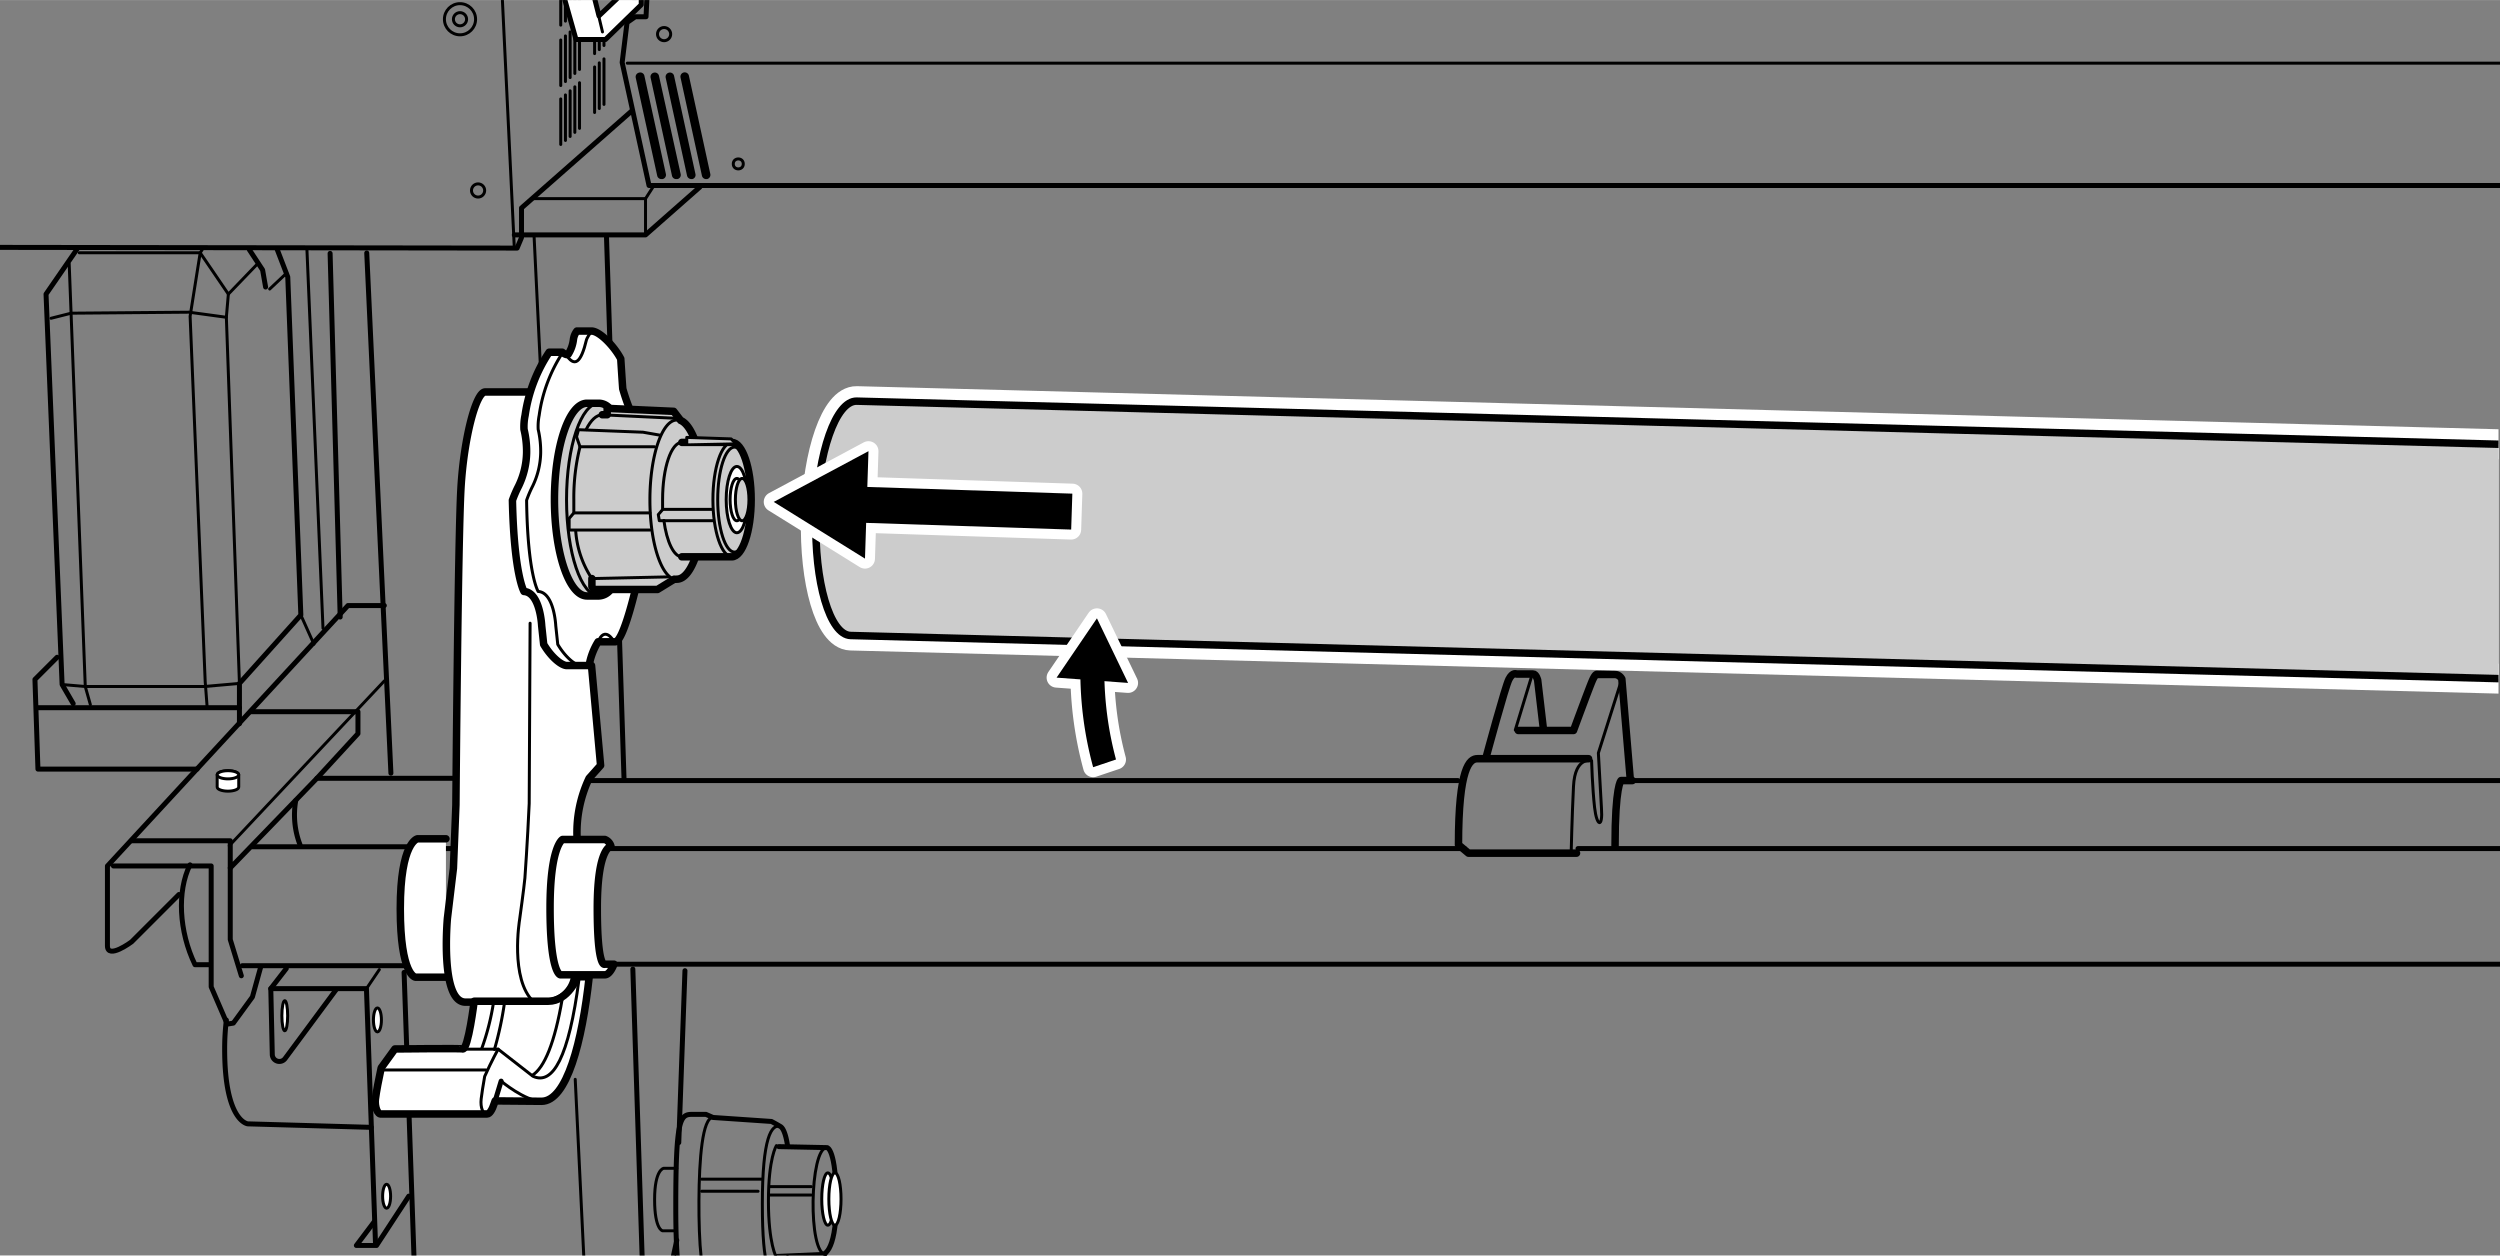 <svg xmlns="http://www.w3.org/2000/svg" xmlns:xlink="http://www.w3.org/1999/xlink" width="88.33mm" height="44.36mm" viewBox="0 0 250.38 125.73"><rect x="0" y="0" width="250.38" height="125.73" fill="#808080" stroke="none"/><defs><style>.cls-1,.cls-3,.cls-4,.cls-6{fill:none;}.cls-2{clip-path:url(#clip-path);}.cls-10,.cls-3,.cls-4,.cls-5,.cls-6,.cls-7,.cls-8,.cls-9{stroke:#000;}.cls-10,.cls-12,.cls-13,.cls-3,.cls-4,.cls-5,.cls-6,.cls-7,.cls-8,.cls-9{stroke-linecap:round;stroke-linejoin:round;}.cls-10,.cls-3,.cls-5{stroke-width:0.3px;}.cls-4,.cls-7{stroke-width:0.5px;}.cls-12,.cls-5,.cls-7,.cls-8{fill:#fff;}.cls-6,.cls-8,.cls-9{stroke-width:0.75px;}.cls-10,.cls-9{fill:#ccc;}.cls-11{clip-path:url(#clip-path-2);}.cls-12,.cls-13{stroke:#fff;}.cls-12{stroke-width:3px;}.cls-13{stroke-width:2px;}</style><clipPath id="clip-path"><rect id="SVGID" class="cls-1" width="250.38" height="125.73"/></clipPath><clipPath id="clip-path-2"><rect class="cls-1" x="72.36" y="22.15" width="177.87" height="71.41"/></clipPath></defs><g id="レイヤー_1" data-name="レイヤー 1"><g class="cls-2"><line class="cls-3" x1="55.89" y1="72.98" x2="53.49" y2="23.68"/><path class="cls-4" d="M325.46-12.75H66.76S65-10.45,65-4.51L64.82-.76,64.7,1.67H63.63l-.83.58-.49,4L65,18.57H351.18"/><line class="cls-3" x1="369.64" y1="6.32" x2="62.82" y2="6.32"/><polyline class="cls-4" points="70.09 18.73 64.65 23.52 51.51 23.52"/><polyline class="cls-3" points="65.53 18.52 64.65 19.89 53.49 19.89"/><line class="cls-3" x1="64.65" y1="19.89" x2="64.65" y2="23.52"/><path d="M70.72,17.93h.09a.43.43,0,0,0,.33-.51L69,7.6a.43.43,0,1,0-.84.18l2.14,9.81A.43.43,0,0,0,70.72,17.93Z"/><path d="M69.23,17.93h.1a.42.42,0,0,0,.32-.51L67.51,7.6A.42.42,0,0,0,67,7.27a.43.43,0,0,0-.33.51l2.14,9.81A.45.45,0,0,0,69.23,17.93Z"/><path d="M67.75,17.93h.09a.42.42,0,0,0,.33-.51L66,7.6a.42.42,0,0,0-.51-.33.42.42,0,0,0-.33.51l2.14,9.81A.43.43,0,0,0,67.75,17.93Z"/><path d="M66.27,17.93h.09a.43.43,0,0,0,.33-.51L64.54,7.6A.42.42,0,0,0,64,7.27a.43.43,0,0,0-.33.51l2.15,9.81A.43.43,0,0,0,66.27,17.93Z"/><line class="cls-3" x1="47.55" y1="-57.54" x2="51.51" y2="24.83"/><line class="cls-5" x1="58.04" y1="8.28" x2="58.04" y2="12.85"/><line class="cls-5" x1="57.57" y1="8.69" x2="57.57" y2="13.25"/><line class="cls-5" x1="57.1" y1="9.09" x2="57.1" y2="13.66"/><line class="cls-5" x1="56.63" y1="9.5" x2="56.63" y2="14.06"/><line class="cls-5" x1="56.16" y1="9.9" x2="56.16" y2="14.46"/><line class="cls-5" x1="60.49" y1="5.89" x2="60.49" y2="10.45"/><line class="cls-5" x1="60.02" y1="6.29" x2="60.02" y2="10.86"/><line class="cls-5" x1="59.55" y1="6.7" x2="59.55" y2="11.26"/><line class="cls-5" x1="58.04" y1="2.38" x2="58.04" y2="6.95"/><line class="cls-5" x1="57.57" y1="2.79" x2="57.57" y2="7.35"/><line class="cls-5" x1="57.1" y1="3.19" x2="57.1" y2="7.76"/><line class="cls-5" x1="56.63" y1="3.59" x2="56.63" y2="8.16"/><line class="cls-5" x1="56.16" y1="4" x2="56.16" y2="8.56"/><line class="cls-5" x1="58.04" y1="-3.67" x2="58.04" y2="0.9"/><line class="cls-5" x1="57.57" y1="-3.27" x2="57.57" y2="1.3"/><line class="cls-5" x1="57.1" y1="-2.86" x2="57.1" y2="1.7"/><line class="cls-5" x1="56.63" y1="-2.46" x2="56.63" y2="2.11"/><line class="cls-5" x1="56.16" y1="-2.06" x2="56.16" y2="2.51"/><line class="cls-5" x1="60.49" y1="1.73" x2="60.49" y2="4.55"/><line class="cls-5" x1="60.02" y1="2.13" x2="60.02" y2="4.96"/><line class="cls-5" x1="59.55" y1="0.79" x2="59.55" y2="5.36"/><circle class="cls-3" cx="47.88" cy="19.07" r="0.66"/><circle class="cls-3" cx="66.51" cy="3.41" r="0.66"/><circle class="cls-3" cx="46.07" cy="1.92" r="0.66"/><circle class="cls-3" cx="46.07" cy="1.92" r="1.56"/><circle class="cls-3" cx="73.94" cy="16.41" r="0.5"/><polyline class="cls-4" points="46.4 77.94 31.74 77.94 23.06 86.92 23.06 84.2 13.18 84.2"/><line class="cls-3" x1="22.96" y1="84.7" x2="38.49" y2="68.19"/><path class="cls-4" d="M38.49,60.64H34.85L10.76,86.72v8c0,1.41,2.42-.4,2.42-.4l4.74-4.74"/><polyline class="cls-4" points="26.09 96.91 25.28 99.84 23.37 102.46 22.76 102.56 21.15 98.83 21.15 86.72 11.36 86.72"/><line class="cls-4" x1="42.11" y1="84.8" x2="25.28" y2="84.8"/><polyline class="cls-4" points="23.06 86.92 23.06 94.09 24.17 97.72"/><line class="cls-4" x1="24.27" y1="96.71" x2="41.75" y2="96.71"/><path class="cls-4" d="M21,96.61H19.53c-1.61-3.33-1.81-7.37-.5-10"/><path class="cls-4" d="M29.62,80.16a8.33,8.33,0,0,0,.43,4.44"/><polyline class="cls-4" points="40.47 97.38 42.86 166.03 60.21 166.03 60.52 172.19 65.56 163.01 65.16 156.04 65.26 155.24 63.38 97.05"/><line class="cls-3" x1="57.61" y1="108.09" x2="60.41" y2="166.03"/><path class="cls-5" d="M23.91,77.59c0-.22-.48-.4-1.08-.4s-1.08.18-1.08.4v1.23c0,.23.49.41,1.08.41s1.08-.18,1.08-.41Z"/><ellipse class="cls-5" cx="22.83" cy="77.59" rx="1.08" ry="0.41"/><ellipse class="cls-5" cx="28.52" cy="101.72" rx="0.29" ry="1.51"/><ellipse class="cls-5" cx="37.8" cy="102.14" rx="0.4" ry="1.2"/><ellipse class="cls-5" cx="38.72" cy="119.8" rx="0.4" ry="1.2"/><path class="cls-4" d="M28.67,97l-1.55,2,.15,6.6a.71.71,0,0,0,1.29.4l5.11-6.9"/><polyline class="cls-4" points="37.61 124.63 36.7 99.01 27.12 99.01"/><polyline class="cls-4" points="37.51 122.31 35.69 124.73 37.71 124.73 40.94 119.79"/><line class="cls-3" x1="36.7" y1="99.01" x2="37.99" y2="97.1"/><line class="cls-4" x1="44.46" y1="84.98" x2="146.69" y2="84.98"/><polyline class="cls-4" points="44.58 96.56 113.47 96.56 327.44 96.56"/><line class="cls-4" x1="158.04" y1="84.98" x2="284.57" y2="84.98"/><line class="cls-4" x1="163.48" y1="78.17" x2="279.2" y2="78.17"/><path class="cls-6" d="M161.75,84.75c0-6.12.6-6.58.6-6.58h1.13"/><line class="cls-4" x1="47.94" y1="78.17" x2="146.01" y2="78.17"/><path class="cls-6" d="M163.26,77.87,162.43,68a.85.85,0,0,0-.68-.46h-1.82s-.15-.07-.45.61-1.89,5-1.89,5h-5.53"/><path class="cls-6" d="M154.56,72.88,154,68.11s-.15-.61-.45-.61h-1.67s-.38-.22-.76.53-2.26,7.72-2.26,7.72"/><path class="cls-6" d="M157.89,85.44H147.07l-1-.84c0-7.79,1.13-8.62,1.89-8.62H159.1"/><path class="cls-3" d="M162.43,68l-2.35,7.41.31,5.53c.15,2-.47,1.88-.69-.08s-.3-4.69-.3-4.69-1.66-.46-1.81,2.57-.23,6.51-.23,6.51"/><line class="cls-3" x1="153.35" y1="67.88" x2="151.76" y2="73.1"/><line class="cls-4" x1="67.98" y1="114.43" x2="68.6" y2="97.21"/><path class="cls-4" d="M67.78,124.21,67,127.85s-1.12,2.58-2.07,3"/><path class="cls-4" d="M78,114.83l4.84.1s.91.1.91,5.45-1.42,5.25-1.42,5.25l-4.54.2"/><path class="cls-4" d="M78.87,114.73s-.2-1.61-.7-1.91-.91-.51-.91-.51l-5.85-.4-.71-.31H69.29c-1.21,0-1.61.61-1.61,9.29s.9,8.27,1.41,8.27H70.5l.61-.61,5.65-.2,1.11-.6a2.89,2.89,0,0,0,1-1.82"/><path class="cls-3" d="M82.81,114.93c-1.72,0-1.92,10.7-.1,10.7"/><ellipse class="cls-5" cx="82.91" cy="120.08" rx="0.61" ry="2.62"/><ellipse class="cls-5" cx="83.62" cy="120.08" rx="0.61" ry="2.62"/><path class="cls-3" d="M77.76,114.73s-.8,1.21-.8,5.55.8,5.65.8,5.65"/><path class="cls-3" d="M78.17,112.82c-.91-.31-1.82,1.1-1.82,7.76s.81,7.37,1.52,7.17"/><path class="cls-3" d="M71.41,111.91c-1.06,0-1.39,4.16-1.41,8.32s.25,8.32,1.11,8.32"/><line class="cls-3" x1="76.33" y1="118.09" x2="70.27" y2="118.09"/><line class="cls-3" x1="75.92" y1="119.3" x2="70.27" y2="119.3"/><path class="cls-3" d="M67.78,117H66.47s-.91.1-.91,3.13.8,3.13.8,3.13h1.22"/><line class="cls-4" x1="62.5" y1="78.09" x2="60.74" y2="23.68"/><line class="cls-3" x1="77.08" y1="118.84" x2="81.25" y2="118.84"/><line class="cls-3" x1="77.08" y1="119.68" x2="81.25" y2="119.68"/><path class="cls-4" d="M22.67,102.16a24.07,24.07,0,0,0-.17,2.92c0,7.27,2.32,7.47,2.32,7.47l12.36.35"/><line class="cls-4" x1="33.06" y1="25.37" x2="34.07" y2="61.79"/><polyline class="cls-4" points="27.77 25 28.82 27.73 30.13 61.59 23.98 68.44 23.98 70.87 3.8 70.87"/><polyline class="cls-4" points="5.72 65.82 3.5 68.04 3.8 77.02 19.74 77.02"/><polyline class="cls-4" points="24.97 25 26.3 27.03 26.6 28.74"/><polyline class="cls-4" points="7.33 70.46 6.22 68.55 4.61 29.45 7.74 24.91"/><line class="cls-3" x1="30.13" y1="61.59" x2="31.44" y2="64.51"/><line class="cls-3" x1="30.74" y1="25" x2="32.35" y2="62.92"/><polyline class="cls-3" points="7.94 25.31 20.05 25.31 22.87 29.45 25.69 26.52"/><polyline class="cls-3" points="6.93 26.42 8.54 68.75 9.05 70.56"/><polyline class="cls-3" points="20.35 24.84 20.05 25.31 19.04 31.67 20.55 68.24 20.75 70.87"/><polyline class="cls-3" points="6.22 68.55 8.54 68.75 20.45 68.75 23.98 68.44 22.67 31.77 22.87 29.45"/><polyline class="cls-3" points="5.11 31.87 7.13 31.36 18.93 31.26 22.67 31.77"/><line class="cls-3" x1="27.01" y1="28.94" x2="28.72" y2="27.33"/><line class="cls-4" x1="23.98" y1="70.87" x2="23.98" y2="72.48"/><line class="cls-3" x1="63.9" y1="-0.29" x2="60.87" y2="2.58"/><polygon class="cls-7" points="59.99 1.58 62.01 -0.34 64.22 -0.34 64.22 0.47 60.64 3.95 57.69 3.95 54.29 -8.08 53.68 -8.08 53.68 -12.47 55.04 -13.46 55.65 -13.46 55.65 -12.62 58.67 -12.62 59.43 -11.94 59.43 -8.99 58.52 -8.16 56.48 -8.16 57.16 -5.81 58.22 -5.43 59.99 1.58"/><line class="cls-3" x1="59.89" y1="1.3" x2="60.34" y2="3.19"/><line class="cls-4" x1="57.43" y1="78.1" x2="57.23" y2="63.23"/><path class="cls-8" d="M44.66,84H41.81s-1.72.3-1.72,7,1.51,6.86,1.51,6.86h3.06"/><path class="cls-8" d="M59.24,66.65l.91,10L59,77.94a12.67,12.67,0,0,0-1.21,5.86L57.52,98a3,3,0,0,1-2.9,2.36h-8c-2.57,0-1.81-8.4-1.81-8.4l.6-5,.25-6.35s.21-26.74.51-31.78,1.51-9.58,2.42-9.58H54.6"/><path class="cls-3" d="M53.09,62.41,53,80.47c-.17,3.86-.43,7.46-.43,7.46-.08.91-.53,4.16-.53,4.16s-1,6,1.41,8.24"/><path class="cls-8" d="M56.12,97.62h4.46c.53,0,.91-1.06.91-1.06h-.91s-.76.53-.76-5.6,1.37-6.21,1.37-6.21a1,1,0,0,0-.61-.68H56.34s-1.25.66-1.25,6.85C55.09,97.51,56.12,97.62,56.12,97.62Z"/><path class="cls-8" d="M57.78,33.15h1.46c.81,0,2.27,1.52,2.93,2.78,0,0,.15,2.37.2,3a20.94,20.94,0,0,0,1.11,3l.3,16.49s-1.31,5.85-2.17,5.85H59.9A6.62,6.62,0,0,0,59,66.65H56.77c-.5,0-1.51-.76-2.32-2.12l-.2-1.87s-.15-3.33-1.77-3.43c0,0-1-1.66-1.16-9.13a11.86,11.86,0,0,1,.61-1.41,8,8,0,0,0,.81-3.33A9.47,9.47,0,0,0,52.48,43a5.47,5.47,0,0,1,.11-1.41A15.29,15.29,0,0,1,55,35.27h1.31s.4.35.6.2A3.54,3.54,0,0,0,57.43,34,1.72,1.72,0,0,1,57.78,33.15Z"/><path class="cls-3" d="M58.18,66.65c-.5,0-1.51-.76-2.32-2.12l-.2-1.87s-.15-3.33-1.76-3.43c0,0-1.06-1.66-1.16-9.13a11.42,11.42,0,0,1,.6-1.41,8,8,0,0,0,.81-3.33A9.82,9.82,0,0,0,53.9,43a5.74,5.74,0,0,1,.1-1.41,15.29,15.29,0,0,1,2.37-6.31"/><path class="cls-3" d="M56.67,35.47c.86,1.36,1.51.91,2.07-1.46,0,0,.35-.91.76-.81"/><path class="cls-3" d="M59.9,64.27c.66-1.61,1.51-.15,1.51-.15"/><path class="cls-9" d="M61,40.83a1.45,1.45,0,0,0-1-.45H58.79c-1.8,0-3.26,4.32-3.26,9.65s1.46,9.65,3.26,9.65H60a1.56,1.56,0,0,0,1.12-.59"/><path class="cls-3" d="M60,59.68c-1.8,0-3.26-4.32-3.26-9.65S58.2,40.38,60,40.38"/><path class="cls-9" d="M59.28,57.94v.79l.17.3h6.4L67.53,58a1.09,1.09,0,0,0,.26,0c1.48,0,2.69-3.57,2.69-8,0-4-1-7.34-2.31-7.9l-.7-.91-6.66-.3v.64h-.32l-.17,0"/><path class="cls-3" d="M67.53,58c-1.37-.38-2.44-3.79-2.44-7.94,0-4.41,1.21-8,2.7-8a1,1,0,0,1,.38.08"/><path class="cls-3" d="M65.09,53.08H57V51.92l.47-.56c0-.43,0-.88,0-1.33a20.93,20.93,0,0,1,.62-5.29l-.35-1,.2-.71,6.46.25,1.71.3"/><path class="cls-3" d="M60.32,41.54c-.6,0-1.16.55-1.62,1.48"/><path class="cls-3" d="M57.66,53.19a9.86,9.86,0,0,0,1.62,4.75"/><line class="cls-3" x1="57.49" y1="51.36" x2="65.09" y2="51.36"/><line class="cls-3" x1="58.08" y1="44.74" x2="65.55" y2="44.74"/><line class="cls-3" x1="60.81" y1="41.56" x2="67.57" y2="41.88"/><line class="cls-3" x1="59.28" y1="57.94" x2="66.91" y2="57.77"/><path class="cls-9" d="M68.29,55.76h5c1.07,0,1.94-2.57,1.94-5.73s-.87-5.73-1.94-5.73h-5"/><ellipse class="cls-5" cx="73.8" cy="50.03" rx="1.07" ry="3.32"/><ellipse class="cls-3" cx="73.57" cy="50.03" rx="1.69" ry="5.26"/><ellipse class="cls-3" cx="73.33" cy="50.03" rx="1.93" ry="5.73"/><path class="cls-3" d="M68.29,44.3c-1.07,0-1.93,2.56-1.93,5.73,0,.33,0,.66,0,1l-.43.5.1.61H71.4"/><path class="cls-3" d="M66.49,52.12c.28,2.13,1,3.64,1.8,3.64"/><ellipse class="cls-5" cx="73.8" cy="50.03" rx="0.68" ry="2.12"/><ellipse class="cls-10" cx="74.33" cy="50.03" rx="0.68" ry="2.12"/><line class="cls-3" x1="66.38" y1="51.01" x2="71.35" y2="51.01"/><polyline class="cls-10" points="68.78 44.4 68.78 43.8 73.22 43.95 73.57 44.3"/><path class="cls-8" d="M54.23,110.29c2.54,0,4.08-6,4.78-12.47H57.84s-.89,2.45-2.94,2.45H47.49s-.59,4.78-1.14,4.78c.08-.08-6.8,0-6.8,0l-1.37,1.89c-.23,1.06-.49,2.37-.58,3.12s.21,1.59.6,1.5H48.79c.23,0,.5-.38.73-1.11l.07-.2Z"/><path class="cls-3" d="M50.19,108.27s2.39,2,4,2"/><line class="cls-4" x1="49.59" y1="110.25" x2="50.19" y2="108.27"/><path class="cls-3" d="M48.79,111.56c-.4.07-.7-.62-.6-1.51.06-.5.19-1.36.35-2.25.71-1.59,1.35-2.73,1.35-2.73l3.48,2.71c2,.94,3.6-1.88,4.62-9.72"/><path class="cls-3" d="M53.31,107.69c1.21-.76,2.25-3.25,3-7.67"/><path class="cls-3" d="M48.25,105a24.66,24.66,0,0,0,1.17-4.57"/><path class="cls-3" d="M49.52,105.1a34.46,34.46,0,0,0,1-4.64"/><line class="cls-3" x1="49.89" y1="105.07" x2="46.17" y2="105.07"/><line class="cls-3" x1="48.66" y1="107.15" x2="38.25" y2="107.15"/><polyline class="cls-4" points="-57.79 24.69 51.79 24.84 52.23 23.79 52.23 20.82 63.22 11.15"/><line class="cls-4" x1="36.73" y1="25.33" x2="39.15" y2="77.43"/><polyline class="cls-4" points="31.74 77.94 35.85 73.47 35.85 71.27 25.08 71.27"/></g></g><g id="レイヤー_2" data-name="レイヤー 2"><g class="cls-11"><path class="cls-12" d="M367,47.55,85.8,40.17c-2.08-.05-3.91,5.16-4.08,11.64s1.39,11.77,3.47,11.83L366.38,71c2.08.06,3.91-5.15,4.08-11.63S369.08,47.6,367,47.55Z"/><path class="cls-9" d="M367,47.55,85.8,40.17c-2.08-.05-3.91,5.16-4.08,11.64s1.39,11.77,3.47,11.83L366.38,71c2.08.06,3.91-5.15,4.08-11.63S369.08,47.6,367,47.55Z"/></g></g><g id="レイヤー_3" data-name="レイヤー 3"><rect class="cls-13" x="94.49" y="39.81" width="3.6" height="22.12" transform="translate(42.3 145.45) rotate(-88.13)"/><polygon class="cls-13" points="86.98 45.18 77.49 50.26 86.63 55.94 86.98 45.18"/><rect x="94.49" y="39.81" width="3.6" height="22.12" transform="translate(42.3 145.45) rotate(-88.13)"/><polygon points="86.98 45.18 77.49 50.26 86.63 55.94 86.98 45.18"/><path class="cls-13" d="M109.48,76.83a36.23,36.23,0,0,1-1.28-9.77l2.4,0a34.28,34.28,0,0,0,1.17,9Z"/><polygon class="cls-13" points="112.98 68.39 109.86 61.92 105.82 67.86 112.98 68.39"/><path d="M109.48,76.83a36.23,36.23,0,0,1-1.28-9.77l2.4,0a34.28,34.28,0,0,0,1.17,9Z"/><polygon points="112.98 68.39 109.86 61.92 105.82 67.86 112.98 68.39"/></g></svg>